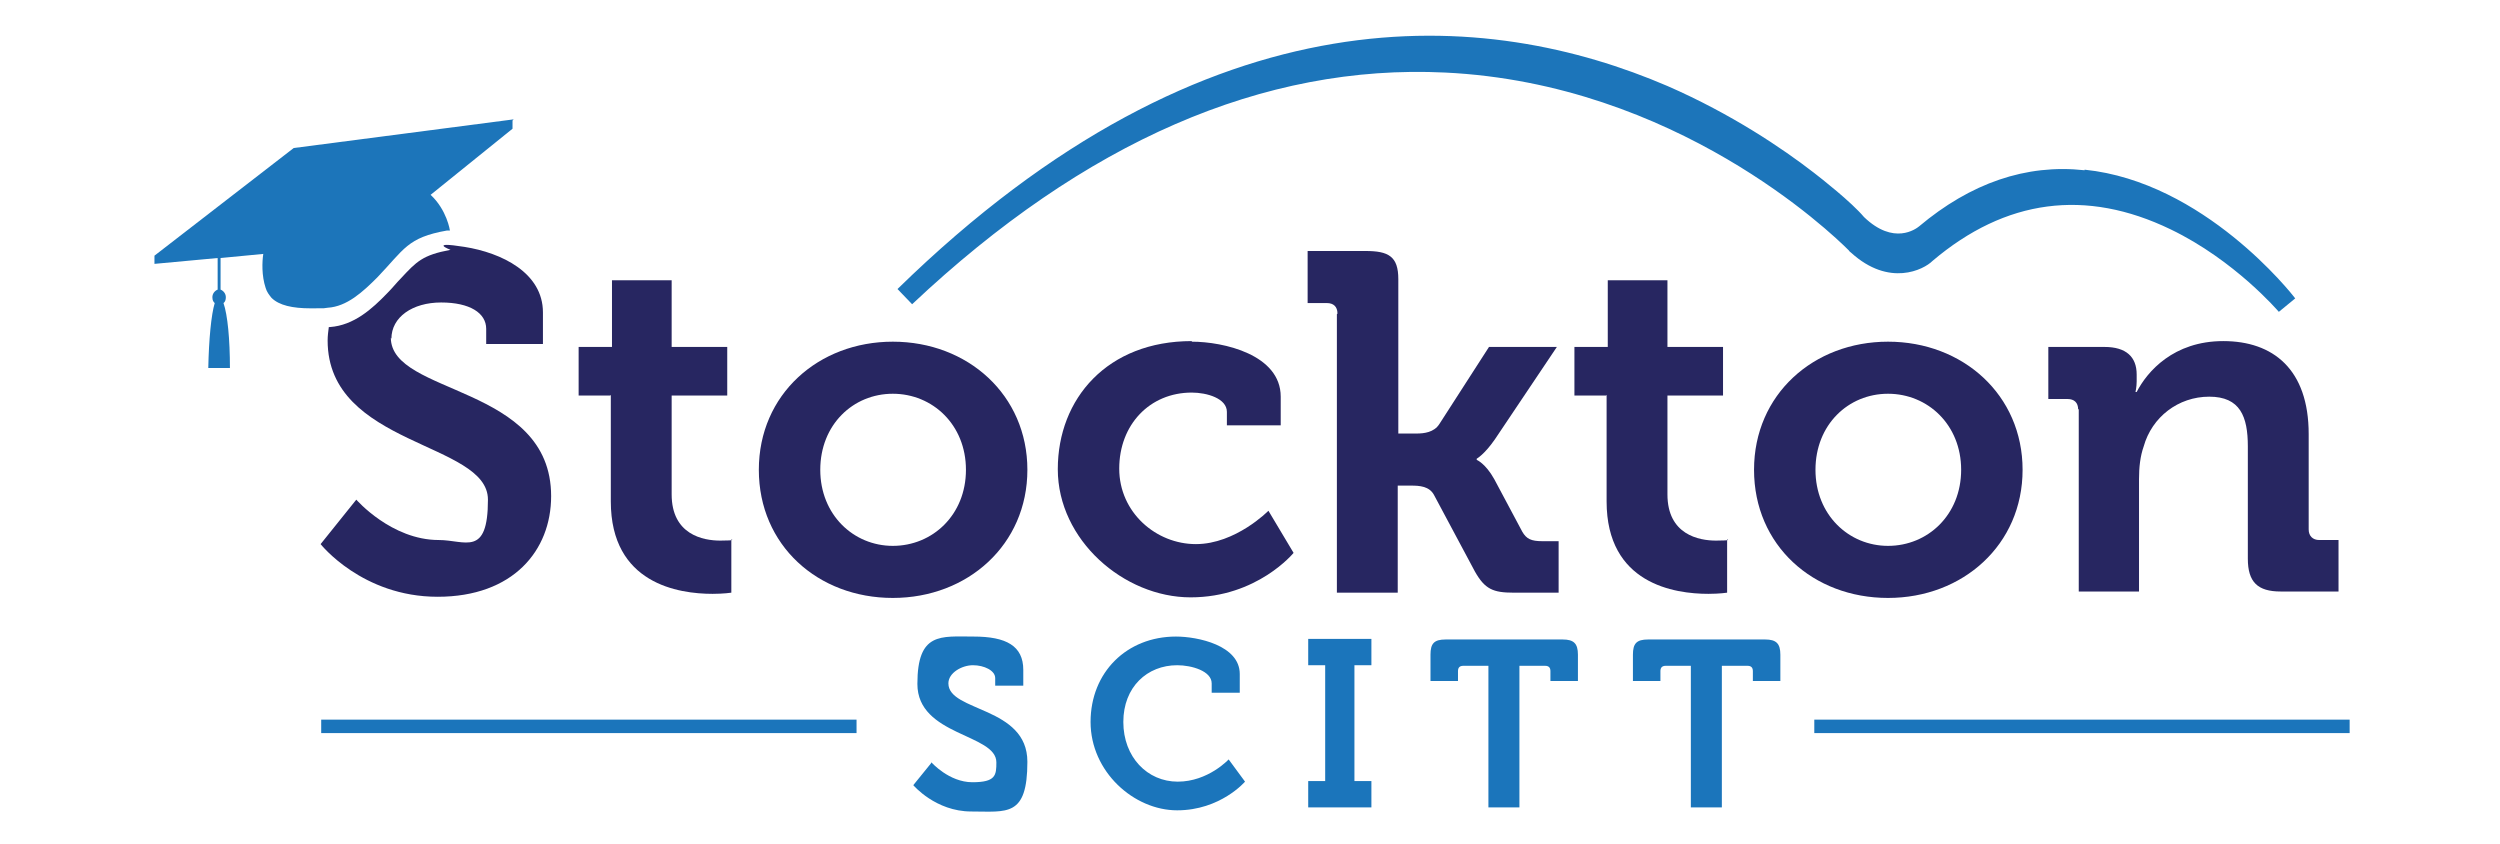 <svg viewBox="0 0 427.3 144.2" xmlns="http://www.w3.org/2000/svg"><path d="m356.3 29.1c-10-1.1-19.5 2.2-28.3 9.6-.5.4-4.3 3.3-9.4-1.6-2.2-2.6-7.3-6.6-8.6-7.6-5.3-4.1-14-10-25-14.8-30.5-13.1-78-17.7-131.6 34.7l2.5 2.6c29.5-27.8 60.1-41.1 91.1-39.6 39.4 1.9 65.9 27.3 69 30.4.1.2.3.3.4.4 6.5 5.9 12.4 2.9 13.9 1.4 12.5-10.6 26.2-12.4 40.7-5.4 11 5.3 18.4 14 18.5 14.1l2.8-2.3c-.6-.8-15.6-19.9-36-22z" fill="#1c75ba"/><g fill="#272661"><path d="m104.3 67.6h-5.4v-8.3h5.7v-11.4h10.2v11.4h9.5v8.3h-9.5v16.9c0 6.9 5.4 7.9 8.3 7.9s1.9-.2 1.9-.2v9.1s-1.3.2-3.2.2c-5.8 0-17.4-1.7-17.4-15.8v-18.2z"/><path d="m152.6 58.4c12.8 0 23 9.1 23 21.9s-10.2 21.9-23 21.9-22.9-9-22.9-21.9 10.2-21.9 22.9-21.9zm0 34.9c6.8 0 12.5-5.3 12.5-13s-5.7-13-12.5-13-12.4 5.3-12.4 13 5.7 13 12.4 13z"/><path d="m203.7 58.4c5.4 0 15.2 2.2 15.2 9.4v4.9h-9.2v-2.3c0-2.3-3.4-3.3-6-3.3-7.2 0-12.4 5.5-12.4 13s6.3 12.9 13.1 12.9 12.4-5.7 12.4-5.7l4.3 7.2s-6.2 7.6-17.6 7.6-22.7-9.8-22.7-21.9 8.5-21.9 22.9-21.9z"/><path d="m228.6 53.6c0-1.2-.7-1.8-1.8-1.8h-3.3v-8.9h9.9c3.9 0 5.6.9 5.6 4.8v26.4h3.1c1.3 0 3-.2 3.9-1.6l8.5-13.2h11.6l-10.6 15.8c-1.8 2.6-3.1 3.3-3.1 3.3v.2s1.5.6 3 3.3l4.8 9c.7 1.2 1.5 1.6 3.4 1.6h2.8v8.8h-7.7c-3.5 0-4.9-.6-6.6-3.6l-7-13.1c-.8-1.5-2.5-1.6-3.9-1.6h-2.3v18.3h-10.4v-47.6z"/><path d="m274.5 67.6h-5.4v-8.3h5.7v-11.4h10.2v11.4h9.5v8.3h-9.5v16.9c0 6.9 5.4 7.9 8.3 7.9s1.9-.2 1.9-.2v9.1s-1.3.2-3.2.2c-5.8 0-17.4-1.7-17.4-15.8v-18.2z"/><path d="m322.7 58.4c12.8 0 23 9.1 23 21.9s-10.2 21.9-23 21.9-22.9-9-22.9-21.9 10.2-21.9 22.9-21.9zm0 34.9c6.8 0 12.5-5.3 12.5-13s-5.7-13-12.5-13-12.4 5.3-12.4 13 5.7 13 12.4 13z"/><path d="m355.2 70c0-1.2-.7-1.8-1.8-1.8h-3.3v-8.9h9.6c3.7 0 5.5 1.7 5.5 4.7v1.2c0 .9-.2 1.8-.2 1.8h.2c1.8-3.5 6.3-8.7 14.8-8.7s14.6 4.8 14.6 15.9v16.3c0 1.1.7 1.8 1.8 1.8h3.3v8.8h-9.9c-3.9 0-5.6-1.6-5.6-5.6v-19.2c0-5.1-1.3-8.5-6.6-8.5s-9.8 3.5-11.2 8.5c-.6 1.7-.8 3.6-.8 5.6v19.2h-10.3v-31.2z"/><path d="m66.9 57.9c0-3.7 3.6-6.2 8.5-6.2s7.7 1.8 7.7 4.5v2.6h9.7v-5.4c0-6.8-7.1-10.2-13.4-11.2s-2.4.5-2.4.5c-4.8.9-5.8 2-8.5 4.9-.7.7-1.4 1.6-2.3 2.5-2.6 2.7-5.7 5.5-9.8 5.8 0 0-.1 0-.2 0-.1.8-.2 1.5-.2 2.3 0 18.1 27.4 17.3 27.4 27.2s-3.9 6.9-8.4 6.9c-8.1 0-14.1-6.9-14.1-6.9l-6.1 7.6s7.1 9 20 9 19.4-7.9 19.4-17.2c0-19.1-27.4-17.2-27.4-27.1z"/></g><path d="m87.8 20.4-37.6 4.9-23.8 18.4v1.4l10.8-1v5.4c-.5.2-.9.7-.9 1.3s.2.8.4 1c-.6 2-1 6.2-1.1 11.1h3.7c0-4.9-.4-9.1-1.1-11.1.3-.2.4-.6.4-1 0-.6-.4-1.1-.9-1.3v-5.4l7.3-.7c-.2 1.3-.3 3.7.4 5.8.2.7.6 1.2 1 1.7 1.3 1.3 3.6 1.8 6.7 1.8s1.9 0 2.9-.1c3.3-.2 6-2.7 8.5-5.2 4.6-4.8 5.1-6.8 11.9-8h.5s-.5-3.5-3.3-6.1l14-11.3v-1.4z" fill="#1c75ba"/><g fill="#1b75bb"><path d="m159.2 130.3s3 3.4 7 3.4 4.1-1.2 4.1-3.4c0-4.9-13.5-4.5-13.5-13.4s4-8.1 9.6-8.1 8.5 1.6 8.5 5.7v2.7h-4.8v-1.3c0-1.3-1.9-2.2-3.8-2.2s-4.2 1.3-4.2 3.1c0 4.9 13.5 3.9 13.5 13.4s-3.5 8.5-9.6 8.5-9.9-4.5-9.9-4.5l3-3.7z"/><path d="m201 108.8c3.7 0 10.9 1.5 10.9 6.4v3.2h-4.8v-1.6c0-2.1-3.4-3.1-5.9-3.1-5.1 0-9.2 3.7-9.2 9.7s4.1 10.2 9.3 10.2 8.7-3.8 8.7-3.8l2.8 3.8s-4.2 4.9-11.6 4.9-14.8-6.6-14.8-15.1 6.2-14.6 14.6-14.6z"/><path d="m223.6 133.5h2.9v-19.8h-2.9v-4.5h10.8v4.5h-2.9v19.8h2.9v4.5h-10.8z"/><path d="m254.5 113.8h-4.4c-.6 0-.9.3-.9.9v1.7h-4.7v-4.5c0-1.9.6-2.6 2.6-2.6h20c1.9 0 2.6.7 2.6 2.6v4.5h-4.7v-1.7c0-.6-.3-.9-.9-.9h-4.4v24.2h-5.3v-24.2z"/><path d="m289.1 113.8h-4.4c-.6 0-.9.3-.9.9v1.7h-4.7v-4.5c0-1.9.6-2.6 2.6-2.6h20c1.9 0 2.6.7 2.6 2.6v4.5h-4.7v-1.7c0-.6-.3-.9-.9-.9h-4.4v24.2h-5.3v-24.2z"/><path d="m54.9 123h91.5v2.3h-91.5z"/><path d="m310.1 123h91.5v2.3h-91.5z"/></g></svg>
